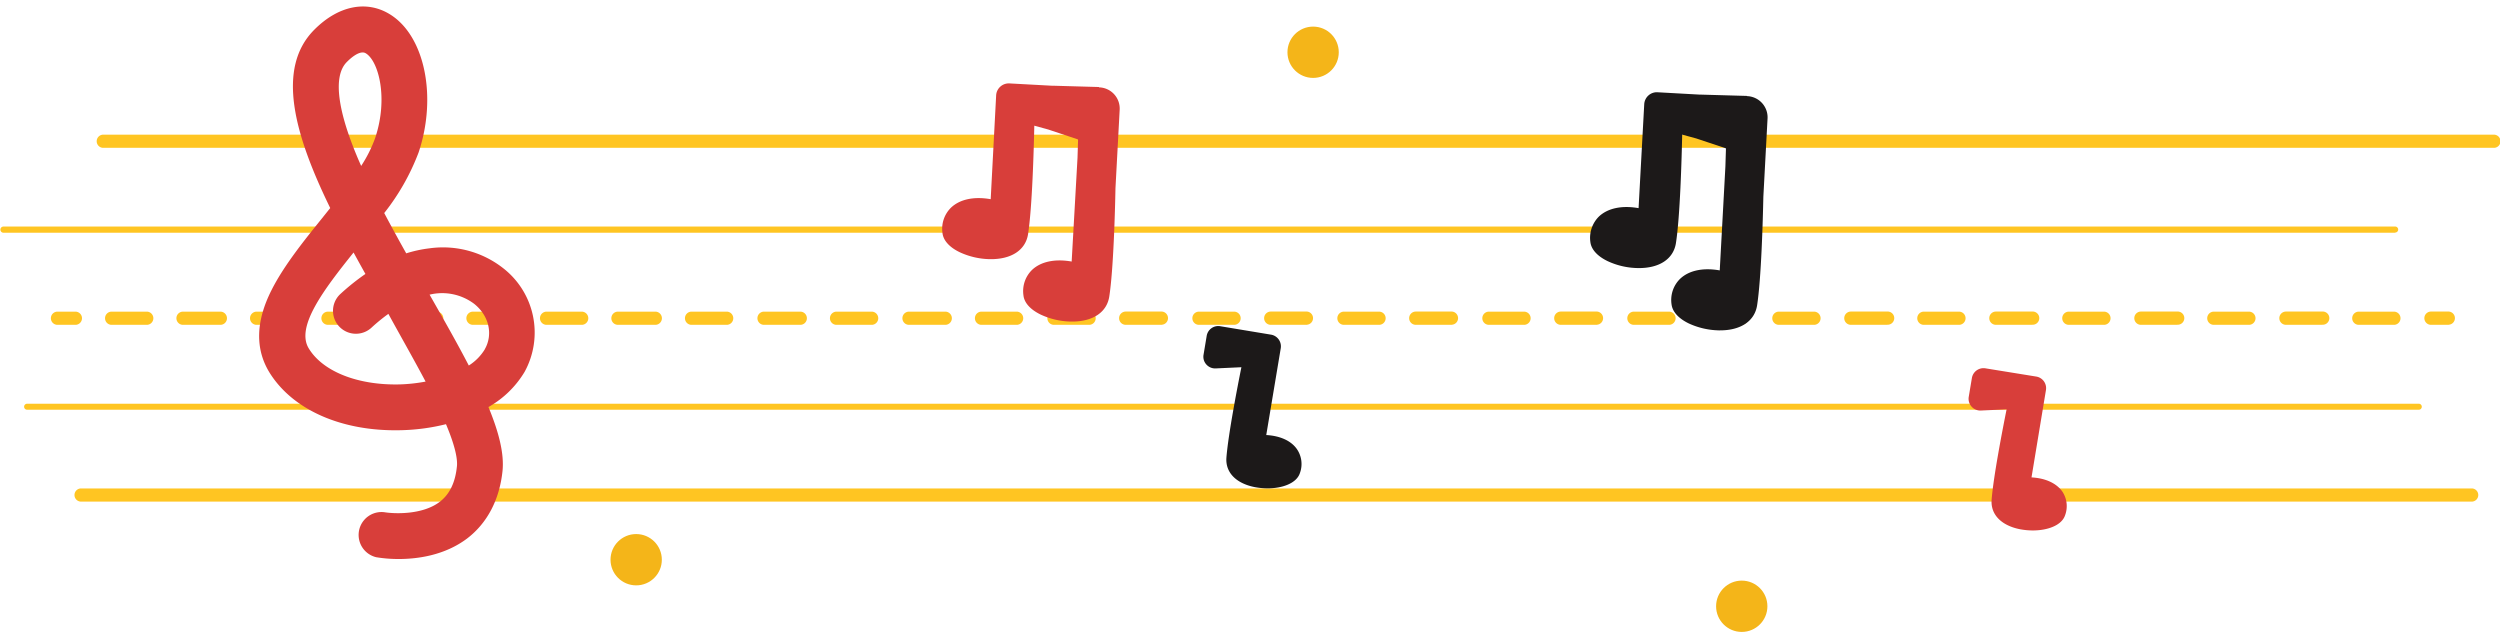 <?xml version="1.0" encoding="UTF-8"?>
<!DOCTYPE svg PUBLIC '-//W3C//DTD SVG 1.0//EN'
          'http://www.w3.org/TR/2001/REC-SVG-20010904/DTD/svg10.dtd'>
<svg height="126.4" preserveAspectRatio="xMidYMid meet" version="1.0" viewBox="-0.1 -1.3 499.9 126.4" width="499.9" xmlns="http://www.w3.org/2000/svg" xmlns:xlink="http://www.w3.org/1999/xlink" zoomAndPan="magnify"
><g data-name="Layer 2"
  ><g data-name="Layer 2"
    ><g id="change1_1"
      ><path d="M498.69,28.26H20.44a1.32,1.32,0,0,1,0-2.63H498.69a1.32,1.32,0,0,1,0,2.63Z" fill="#ffc522"
      /></g
      ><g id="change1_2"
      ><path d="M478.84,45.24H.6A.6.6,0,1,1,.6,44H478.84a.6.6,0,1,1,0,1.2Z" fill="#ffc522"
      /></g
      ><g id="change1_3"
      ><path d="M14.86,63.65H11.28a1.32,1.32,0,0,1,0-2.63h3.58a1.32,1.32,0,1,1,0,2.63Z" fill="#ffc522"
      /></g
      ><g id="change1_4"
      ><path d="M478.7,63.65h-7.25a1.32,1.32,0,0,1,0-2.63h7.25a1.32,1.32,0,0,1,0,2.63Zm-14.5,0H457A1.32,1.32,0,1,1,457,61h7.24a1.32,1.32,0,1,1,0,2.63Zm-14.49,0h-7.25a1.32,1.32,0,0,1,0-2.63h7.25a1.32,1.32,0,0,1,0,2.63Zm-14.5,0H428A1.32,1.32,0,1,1,428,61h7.24a1.32,1.32,0,1,1,0,2.63Zm-14.49,0h-7.25a1.32,1.32,0,0,1,0-2.63h7.25a1.32,1.32,0,0,1,0,2.63Zm-14.5,0H399A1.32,1.32,0,1,1,399,61h7.24a1.32,1.32,0,1,1,0,2.63Zm-14.49,0h-7.25a1.32,1.32,0,0,1,0-2.63h7.25a1.32,1.32,0,0,1,0,2.63Zm-14.5,0H370A1.32,1.32,0,1,1,370,61h7.24a1.32,1.32,0,1,1,0,2.63Zm-14.49,0h-7.25a1.32,1.32,0,0,1,0-2.63h7.25a1.32,1.32,0,0,1,0,2.63Zm-14.49,0H341A1.32,1.32,0,1,1,341,61h7.25a1.32,1.32,0,0,1,0,2.63Zm-14.5,0H326.5a1.32,1.32,0,0,1,0-2.63h7.25a1.32,1.32,0,0,1,0,2.63Zm-14.49,0H312A1.32,1.32,0,0,1,312,61h7.25a1.32,1.32,0,0,1,0,2.63Zm-14.5,0h-7.25a1.32,1.32,0,0,1,0-2.63h7.25a1.32,1.32,0,0,1,0,2.63Zm-14.49,0H283A1.32,1.32,0,0,1,283,61h7.25a1.32,1.32,0,0,1,0,2.63Zm-14.5,0h-7.25a1.32,1.32,0,0,1,0-2.63h7.25a1.32,1.32,0,0,1,0,2.63Zm-14.49,0H254A1.32,1.32,0,0,1,254,61h7.25a1.32,1.32,0,0,1,0,2.63Zm-14.5,0h-7.25a1.32,1.32,0,0,1,0-2.63h7.25a1.32,1.32,0,0,1,0,2.63Zm-14.49,0H225A1.32,1.32,0,0,1,225,61h7.25a1.32,1.32,0,0,1,0,2.63Zm-14.5,0h-7.25a1.32,1.32,0,0,1,0-2.63h7.25a1.32,1.32,0,0,1,0,2.63Zm-14.49,0h-7.25a1.32,1.32,0,0,1,0-2.63h7.25a1.32,1.32,0,0,1,0,2.63Zm-14.5,0h-7.25a1.32,1.32,0,0,1,0-2.63h7.25a1.32,1.32,0,1,1,0,2.63Zm-14.49,0h-7.25a1.32,1.32,0,0,1,0-2.63h7.25a1.32,1.32,0,0,1,0,2.63Zm-14.5,0h-7.25a1.32,1.32,0,0,1,0-2.63h7.25a1.32,1.32,0,1,1,0,2.63Zm-14.49,0h-7.25a1.32,1.32,0,0,1,0-2.63h7.25a1.32,1.32,0,0,1,0,2.63Zm-14.5,0h-7.24a1.32,1.32,0,1,1,0-2.63h7.24a1.32,1.32,0,1,1,0,2.63Zm-14.49,0h-7.25a1.32,1.32,0,0,1,0-2.63h7.25a1.32,1.32,0,0,1,0,2.63Zm-14.5,0H94.59a1.32,1.32,0,1,1,0-2.63h7.24a1.32,1.32,0,1,1,0,2.63Zm-14.49,0H80.09a1.32,1.32,0,0,1,0-2.63h7.25a1.32,1.32,0,0,1,0,2.63Zm-14.5,0H65.6a1.32,1.32,0,1,1,0-2.63h7.24a1.32,1.32,0,1,1,0,2.63Zm-14.49,0H51.1a1.32,1.32,0,0,1,0-2.63h7.25a1.32,1.32,0,0,1,0,2.63Zm-14.5,0H36.61a1.32,1.32,0,1,1,0-2.63h7.24a1.32,1.32,0,1,1,0,2.63Zm-14.49,0H22.11a1.32,1.32,0,0,1,0-2.63h7.25a1.32,1.32,0,0,1,0,2.63Z" fill="#ffc522"
      /></g
      ><g id="change1_5"
      ><path d="M489.53,63.65H486A1.32,1.32,0,1,1,486,61h3.58a1.32,1.32,0,0,1,0,2.63Z" fill="#ffc522"
      /></g
      ><g id="change1_6"
      ><path d="M483.56,80.63H5.32a.6.6,0,1,1,0-1.2H483.56a.6.6,0,1,1,0,1.2Z" fill="#ffc522"
      /></g
      ><g id="change1_7"
      ><path d="M494.25,99H16a1.32,1.32,0,0,1,0-2.63H494.25a1.32,1.32,0,0,1,0,2.63Z" fill="#ffc522"
      /></g
      ><g id="change2_1"
      ><path d="M100.43,52.26a19.51,19.51,0,0,0-14.69-3.9,25.24,25.24,0,0,0-4.61,1c-1.52-2.71-3-5.41-4.4-8.06a45.34,45.34,0,0,0,6.88-12.13C87.34,18,84.83,5.86,77.88,1.57,73.21-1.32,67.56-.18,62.77,4.62c-7.74,7.73-4,21,3.16,35.68l-1.6,2C60.54,47,56.62,51.9,54.21,56.68,51,63,50.91,68.57,53.83,73.26c4.64,7.41,14.37,11.7,26,11.47a41,41,0,0,0,9.25-1.21c2,4.74,2.31,7.17,2.19,8.4-.33,3.29-1.46,5.62-3.46,7.14-3.48,2.65-9.16,2.38-11.07,2.06a4.58,4.58,0,0,0-1.62,9,27.25,27.25,0,0,0,4.51.36c3.77,0,9.18-.72,13.67-4.1,4-3.05,6.5-7.74,7.09-13.57.34-3.47-.77-7.77-2.82-12.72a19.68,19.68,0,0,0,7.21-7A16.31,16.31,0,0,0,100.43,52.26ZM69.25,11.1c.77-.78,2.09-1.91,3.16-1.91a1.16,1.16,0,0,1,.65.18c2.54,1.56,4.52,8.94,1.86,16.92a26.77,26.77,0,0,1-2.8,5.59c-.66-1.47-1.26-2.92-1.79-4.32C68.12,21.77,66.14,14.21,69.25,11.1ZM79.66,75.57c-8.26.16-15.19-2.58-18-7.17-2.7-4.32,3-11.8,8.94-19.21q1.17,2.14,2.37,4.29a46.07,46.07,0,0,0-5,4,4.58,4.58,0,1,0,6.2,6.75,36,36,0,0,1,3.39-2.77C80.18,66.24,82.79,70.81,85,75A32.86,32.86,0,0,1,79.66,75.57Zm17.17-7a10,10,0,0,1-3.19,3.22c-2.29-4.42-5-9.18-7.84-14.17a10.65,10.65,0,0,1,8.91,1.83C97.67,61.8,98.55,65.55,96.83,68.55Z" fill="#d83e3a"
      /></g
      ><g id="change3_1"
      ><path d="M253.1,85.69,256,68.33a2.37,2.37,0,0,0-1.93-2.71l-10.18-1.69a2.34,2.34,0,0,0-2.7,1.93l-.63,3.78a2.3,2.3,0,0,0,.56,1.94,2.35,2.35,0,0,0,1.86.79l5.15-.24c-.83,4.13-2.66,13.61-3,18.14-.19,2.9,1.92,5.08,5.65,5.83a14,14,0,0,0,2.59.25c2.93,0,5.75-1,6.44-3a5.25,5.25,0,0,0-.57-4.83C258.09,86.85,255.91,85.85,253.1,85.69Z" fill="#1c1919"
      /></g
      ><g id="change2_2"
      ><path d="M219.63,16.1l-9.15-.26h-.27l-8.46-.46a2.53,2.53,0,0,0-2.66,2.38L198,38.53c-3.32-.58-6.11,0-7.88,1.64a5.93,5.93,0,0,0-1.76,5.14c.17,1.48,1.39,2.84,3.46,3.83a14.92,14.92,0,0,0,5.94,1.38c4.33.09,7.21-1.79,7.71-5,.83-5.33,1.15-16.92,1.25-21.69l2.8.77,5.85,1.95a.15.15,0,0,1,.1.14l-.11,3.55L214.19,51c-3.32-.59-6.12,0-7.88,1.63a5.93,5.93,0,0,0-1.76,5.14c.16,1.48,1.39,2.84,3.46,3.84A14.87,14.87,0,0,0,214,63h.3c4.16,0,6.92-1.87,7.41-5,.83-5.33,1.15-16.93,1.24-21.69l.84-15.67a4.24,4.24,0,0,0-4.11-4.47Z" fill="#d83e3a"
      /></g
      ><g id="change2_3"
      ><path d="M412.29,97c-1.19-1.68-3.36-2.68-6.17-2.84L409,76.75A2.35,2.35,0,0,0,407.08,74L396.9,72.35a2.36,2.36,0,0,0-2.7,1.93l-.63,3.77A2.35,2.35,0,0,0,396,80.79l5.14-.24c-.83,4.13-2.66,13.6-3,18.14-.19,2.9,1.93,5.08,5.65,5.83a14,14,0,0,0,2.6.25c2.92,0,5.74-1,6.43-3A5.24,5.24,0,0,0,412.29,97Z" fill="#d83e3a"
      /></g
      ><g id="change3_2"
      ><path d="M349.22,17.88l-9.15-.26h-.27l-8.45-.47a2.5,2.5,0,0,0-1.83.64,2.54,2.54,0,0,0-.84,1.75l-1.13,20.78c-3.32-.59-6.11,0-7.88,1.63a6,6,0,0,0-1.76,5.14c.17,1.48,1.4,2.84,3.46,3.83a14.75,14.75,0,0,0,5.94,1.38c4.33.1,7.21-1.78,7.71-5,.83-5.33,1.15-16.92,1.25-21.68l2.8.76,5.86,1.95a.13.13,0,0,1,.09.14L344.91,32l-1.13,20.77c-3.32-.59-6.12,0-7.88,1.64a5.92,5.92,0,0,0-1.76,5.13c.17,1.48,1.39,2.84,3.46,3.84a15.09,15.09,0,0,0,5.94,1.38h.31c4.15,0,6.91-1.87,7.4-5,.83-5.34,1.15-16.93,1.25-21.7l.84-15.67a4.25,4.25,0,0,0-4.12-4.47Z" fill="#1c1919"
      /></g
      ><g id="change4_1"
      ><circle cx="127.11" cy="110.62" fill="#f4b519" r="5.13"
      /></g
      ><g id="change4_2"
      ><circle cx="262.47" cy="9.15" fill="#f4b519" r="5.13"
      /></g
      ><g id="change4_3"
      ><circle cx="348.18" cy="119.93" fill="#f4b519" r="5.13"
      /></g
    ></g
  ></g
></svg
>

